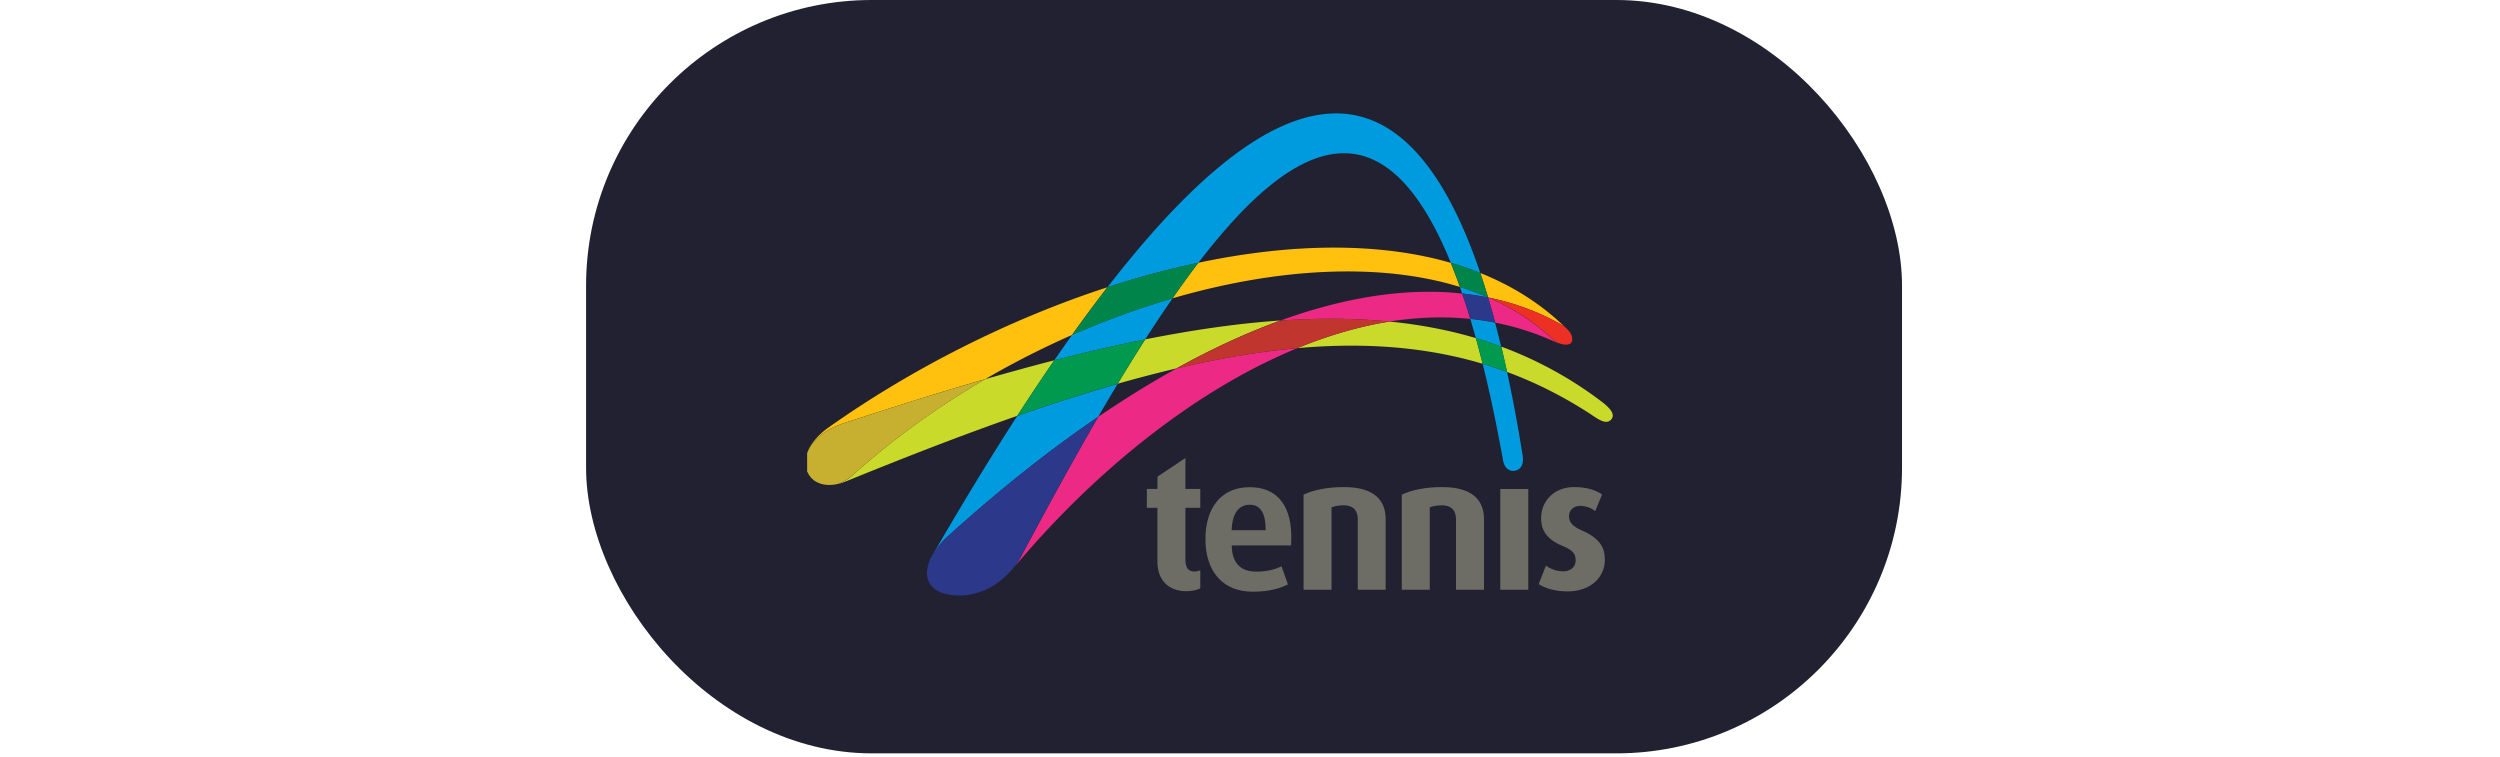 <svg width="350" height="106" fill="none" xmlns="http://www.w3.org/2000/svg"><rect x="82.051" width="184.232" height="105.47" rx="40" fill="#212131"/><g style="mix-blend-mode:luminosity" clip-path="url(#a)"><path d="M147.596 50.444c-3.155.81-6.379 1.7-9.684 2.645-6.61 3.86-12.908 8.369-18.553 13.457-.68.607-1.387.999-2.067 1.215a7.31 7.31 0 0 0 1.129-.365c8.474-3.455 16.444-6.546 23.993-9.178a356.859 356.859 0 0 1 5.182-7.774Zm62.582-1.916c.272 1.147.544 2.334.816 3.55 4.026 1.484 7.903 3.44 11.698 5.91.653.433 1.496 1.067 2.176 1.067a.908.908 0 0 0 .721-.35c.462-.581.15-1.337-1.387-2.498a54.309 54.309 0 0 0-14.024-7.68Zm-15.642-3.51c-4.312.689-8.637 1.97-12.921 3.725 2.584-.229 5.114-.35 7.589-.35 6.461 0 12.555.81 18.363 2.537a191.913 191.913 0 0 0-.939-3.59c-3.849-1.147-7.875-1.903-12.092-2.322Zm-15.288-.148c-5.971.405-12.269 1.323-18.92 2.645a299.957 299.957 0 0 0-3.85 6.209 190.889 190.889 0 0 1 8.216-2.146c5.019-2.78 9.875-5.008 14.554-6.708Z" fill="#C9DA2A"/><path d="M155.037 40.214c-13.629 4.44-27.204 11.283-38.915 19.543-1.659 1.16-2.612 2.376-3.06 3.51.652-1.566 2.257-3.092 5.059-4.01 6.869-2.267 13.466-4.345 19.791-6.167a121.255 121.255 0 0 1 12.174-6.196 203.362 203.362 0 0 1 4.951-6.68Zm52.203-1.998c.367 1.093.735 2.227 1.088 3.401.041.014.096.04.136.054a34.733 34.733 0 0 1 9.93 3.658s.476.256.925.675l-.055-.054c-.258-.243-.462-.432-.462-.432-3.319-3.159-7.223-5.56-11.562-7.302Zm-20.484-3.55c-6.066 0-12.473.743-18.988 2.12a136.331 136.331 0 0 0-3.618 4.98C172.583 39.309 180.934 38 188.66 38c5.645 0 10.963.702 15.724 2.173a78.57 78.57 0 0 0-1.279-3.374c-5.019-1.458-10.541-2.133-16.349-2.133Z" fill="#FFC10E"/><path d="M137.912 53.09c-6.325 1.822-12.922 3.887-19.791 6.168-2.802.917-4.407 2.442-5.059 4.008-.653 1.674-.177 3.145.87 3.968.558.405 1.292.662 2.176.662.368 0 .762-.04 1.17-.135.68-.216 1.387-.608 2.068-1.215 5.671-5.088 11.956-9.596 18.566-13.457Z" fill="#C7B02F"/><path d="M181.628 48.743c-5.386.486-11.017 1.445-16.934 2.848-3.577 1.984-7.223 4.238-10.936 6.762-3.604 6.209-7.209 12.809-10.759 19.476 0 0-.517.918-.83 1.364 10.827-12.876 24.851-24.457 39.459-30.45Zm18.431-7.895c-6.407 0-13.371 1.336-20.811 4.035 2.407-.162 4.76-.256 7.059-.256 2.816 0 5.563.135 8.229.391a46.112 46.112 0 0 1 7.168-.58c1.388 0 2.762.067 4.135.216a73.684 73.684 0 0 0-1.142-3.55 40.248 40.248 0 0 0-4.638-.256Z" fill="#EC2984"/><path d="M186.307 44.627c-2.299 0-4.652.08-7.059.256-4.679 1.701-9.535 3.928-14.554 6.708 5.917-1.39 11.548-2.362 16.934-2.848 4.285-1.754 8.61-3.036 12.922-3.725a82.245 82.245 0 0 0-8.243-.391Z" fill="#C0352E"/><path d="M208.328 41.658c.34 1.133.667 2.294.993 3.509a37.375 37.375 0 0 1 8.474 2.74c.014.013.83.364 1.428.364.055 0 .123 0 .177-.013.163-.027.313-.068.435-.149-.163.108-.38.149-.598.149-.177 0-.354-.027-.517-.054-.707-.135-1.142-.513-1.142-.513-2.598-2.497-5.672-4.495-9.127-6.006a.328.328 0 0 0-.123-.027Z" fill="#EC2984"/><path d="M208.464 41.671c3.455 1.512 6.529 3.496 9.127 6.006a2.823 2.823 0 0 0 1.66.567c.217 0 .435-.04.598-.148.136-.108.245-.27.258-.554a1.375 1.375 0 0 0-.095-.62c-.149-.352-.421-.662-.68-.918a5.025 5.025 0 0 0-.925-.675c-3.087-1.7-6.406-2.916-9.943-3.658Z" fill="#ED3024"/><path d="M156.478 53.737a261.654 261.654 0 0 0-14.064 4.495c-4.067 6.29-8.079 12.943-11.996 19.719 0 0-.164.297-.327.756.082-.19.163-.378.272-.58.435-.824.979-1.81 2.367-3.064 7.195-6.52 14.227-12.08 21.015-16.71a348.655 348.655 0 0 1 2.733-4.616Zm7.685-11.971a115.55 115.55 0 0 0-14.077 5.128c-.83 1.161-1.66 2.349-2.489 3.55a248.71 248.71 0 0 1 12.731-2.929 177.214 177.214 0 0 1 3.835-5.75Zm40.221-1.593c.109.297.218.607.313.918a39.1 39.1 0 0 1 3.631.567c0-.014 0-.027-.013-.027a35.727 35.727 0 0 0-3.931-1.458Zm-17.342-24.295c-9.685 0-20.77 9.826-31.992 24.335a123.923 123.923 0 0 1 12.732-3.428c7.127-9.326 14.037-15.332 20.375-15.332 5.495 0 10.569 4.535 14.962 15.346 1.415.405 2.788.877 4.121 1.417-5.359-15.819-12.309-22.338-20.198-22.338Z" fill="#009ADE"/><path d="M160.328 47.515a248.706 248.706 0 0 0-12.731 2.93 353.25 353.25 0 0 0-5.183 7.773c4.856-1.687 9.535-3.199 14.065-4.494a335.75 335.75 0 0 1 3.849-6.209Z" fill="#00994E"/><path d="M203.119 36.799a78.57 78.57 0 0 1 1.279 3.374 38.56 38.56 0 0 1 3.93 1.444c-.353-1.174-.72-2.308-1.088-3.401a49.172 49.172 0 0 0-4.121-1.417Zm-35.337-.014a122.97 122.97 0 0 0-12.732 3.429 228.465 228.465 0 0 0-4.964 6.694 113.29 113.29 0 0 1 14.078-5.129 113.468 113.468 0 0 1 3.618-4.994Z" fill="#00844A"/><path d="M207.567 50.93c.993 3.968 1.931 8.382 2.815 13.267 0 0 .082.689.354 1.094.231.35.598.634 1.088.634.15 0 .313-.027.49-.08 1.238-.42.843-2.16.843-2.16a211.553 211.553 0 0 0-2.163-11.608 59.995 59.995 0 0 0-3.427-1.147Zm-1.728-6.29c.259.878.517 1.768.776 2.7 1.197.35 2.394.756 3.55 1.188-.286-1.161-.558-2.268-.857-3.361a36.359 36.359 0 0 0-3.469-.527Z" fill="#009ADE"/><path d="M206.628 47.34c.313 1.147.639 2.362.939 3.59 1.156.35 2.298.729 3.427 1.147-.258-1.215-.53-2.402-.816-3.55a64.372 64.372 0 0 0-3.55-1.187Z" fill="#00994E"/><path d="M153.745 58.353c-6.788 4.63-13.82 10.19-21.029 16.696-1.387 1.255-1.931 2.24-2.366 3.064-.109.189-.191.391-.272.58-.109.31-.218.689-.273 1.093-.027.176-.04.365-.027.554a2.74 2.74 0 0 0 .694 1.754c.15.162.313.31.503.446.068.04.123.08.191.121.367.216.789.378 1.251.5a7.6 7.6 0 0 0 1.591.202h.34c.177 0 .354 0 .531-.013 1.115-.081 2.299-.392 3.455-.945 1.414-.716 2.475-1.714 3.223-2.524.109-.122.218-.243.313-.365.095-.108.177-.216.272-.324.313-.445.83-1.363.83-1.363 3.564-6.667 7.168-13.267 10.773-19.476Zm50.965-17.262c.381 1.133.762 2.308 1.143 3.55a43.24 43.24 0 0 1 3.482.512 124.68 124.68 0 0 0-.993-3.509 45.191 45.191 0 0 0-3.632-.553Z" fill="#2C388A"/><path d="M210.029 68.463h3.931v14.104h-3.918V68.463h-.013Zm-43.92 14.306c-2.843 0-4.067-1.916-4.067-4.09v-7.585h-1.483V68.45h1.483v-1.714l3.917-2.618v4.332h2.081v2.645h-2.081v7.275c0 1.067.381 1.647 1.251 1.647.327 0 .504-.054.83-.162v2.51c-.326.176-1.02.405-1.931.405Zm23.98-.202V72.7c0-1-.422-1.957-2.014-1.957-.775 0-1.21.134-1.659.283v11.54h-3.917V69.245c1.36-.634 3.264-1.053 5.672-1.053 4.298 0 5.821 1.917 5.821 4.482v9.893h-3.903Zm13.751 0V72.7c0-1-.422-1.957-2.013-1.957-.775 0-1.211.134-1.66.283v11.54h-3.917V69.245c1.36-.634 3.265-1.053 5.672-1.053 4.298 0 5.835 1.917 5.835 4.482v9.893h-3.917Zm15.601.23c-1.686 0-3.183-.446-4.026-1.026l1.02-2.592c.517.418 1.456.81 2.448.81 1.021 0 1.714-.648 1.714-1.539 0-.945-.489-1.471-1.754-1.984-2.53-1.026-3.088-2.456-3.088-3.927 0-2.403 1.836-4.347 4.584-4.347 1.714 0 2.883.338 3.958 1.026l-.966 2.335c-.408-.337-1.197-.729-2.094-.729-1.048 0-1.578.662-1.578 1.472 0 .944.693 1.47 1.754 1.943 2.653 1.147 3.265 2.484 3.265 4.13 0 2.443-1.972 4.427-5.237 4.427Zm-38.67-7.06-.027.621h-8.297c0 1.026.204 3.671 3.4 3.671 1.605 0 2.83-.364 3.564-.755l.898 2.537c-1.075.553-2.598 1.026-4.924 1.026-4.203 0-6.624-2.848-6.624-7.356 0-4.427 2.244-7.275 6.189-7.275 3.985-.014 5.998 2.767 5.821 7.531Zm-5.808-5.075c-1.482 0-2.462 1.148-2.53 3.564h4.761c0-2.51-.789-3.564-2.231-3.564Z" fill="#6D6D66"/></g><defs><clipPath id="a"><path fill="#fff" transform="translate(113 5.5)" d="M0 0h113v88H0z"/></clipPath></defs></svg>